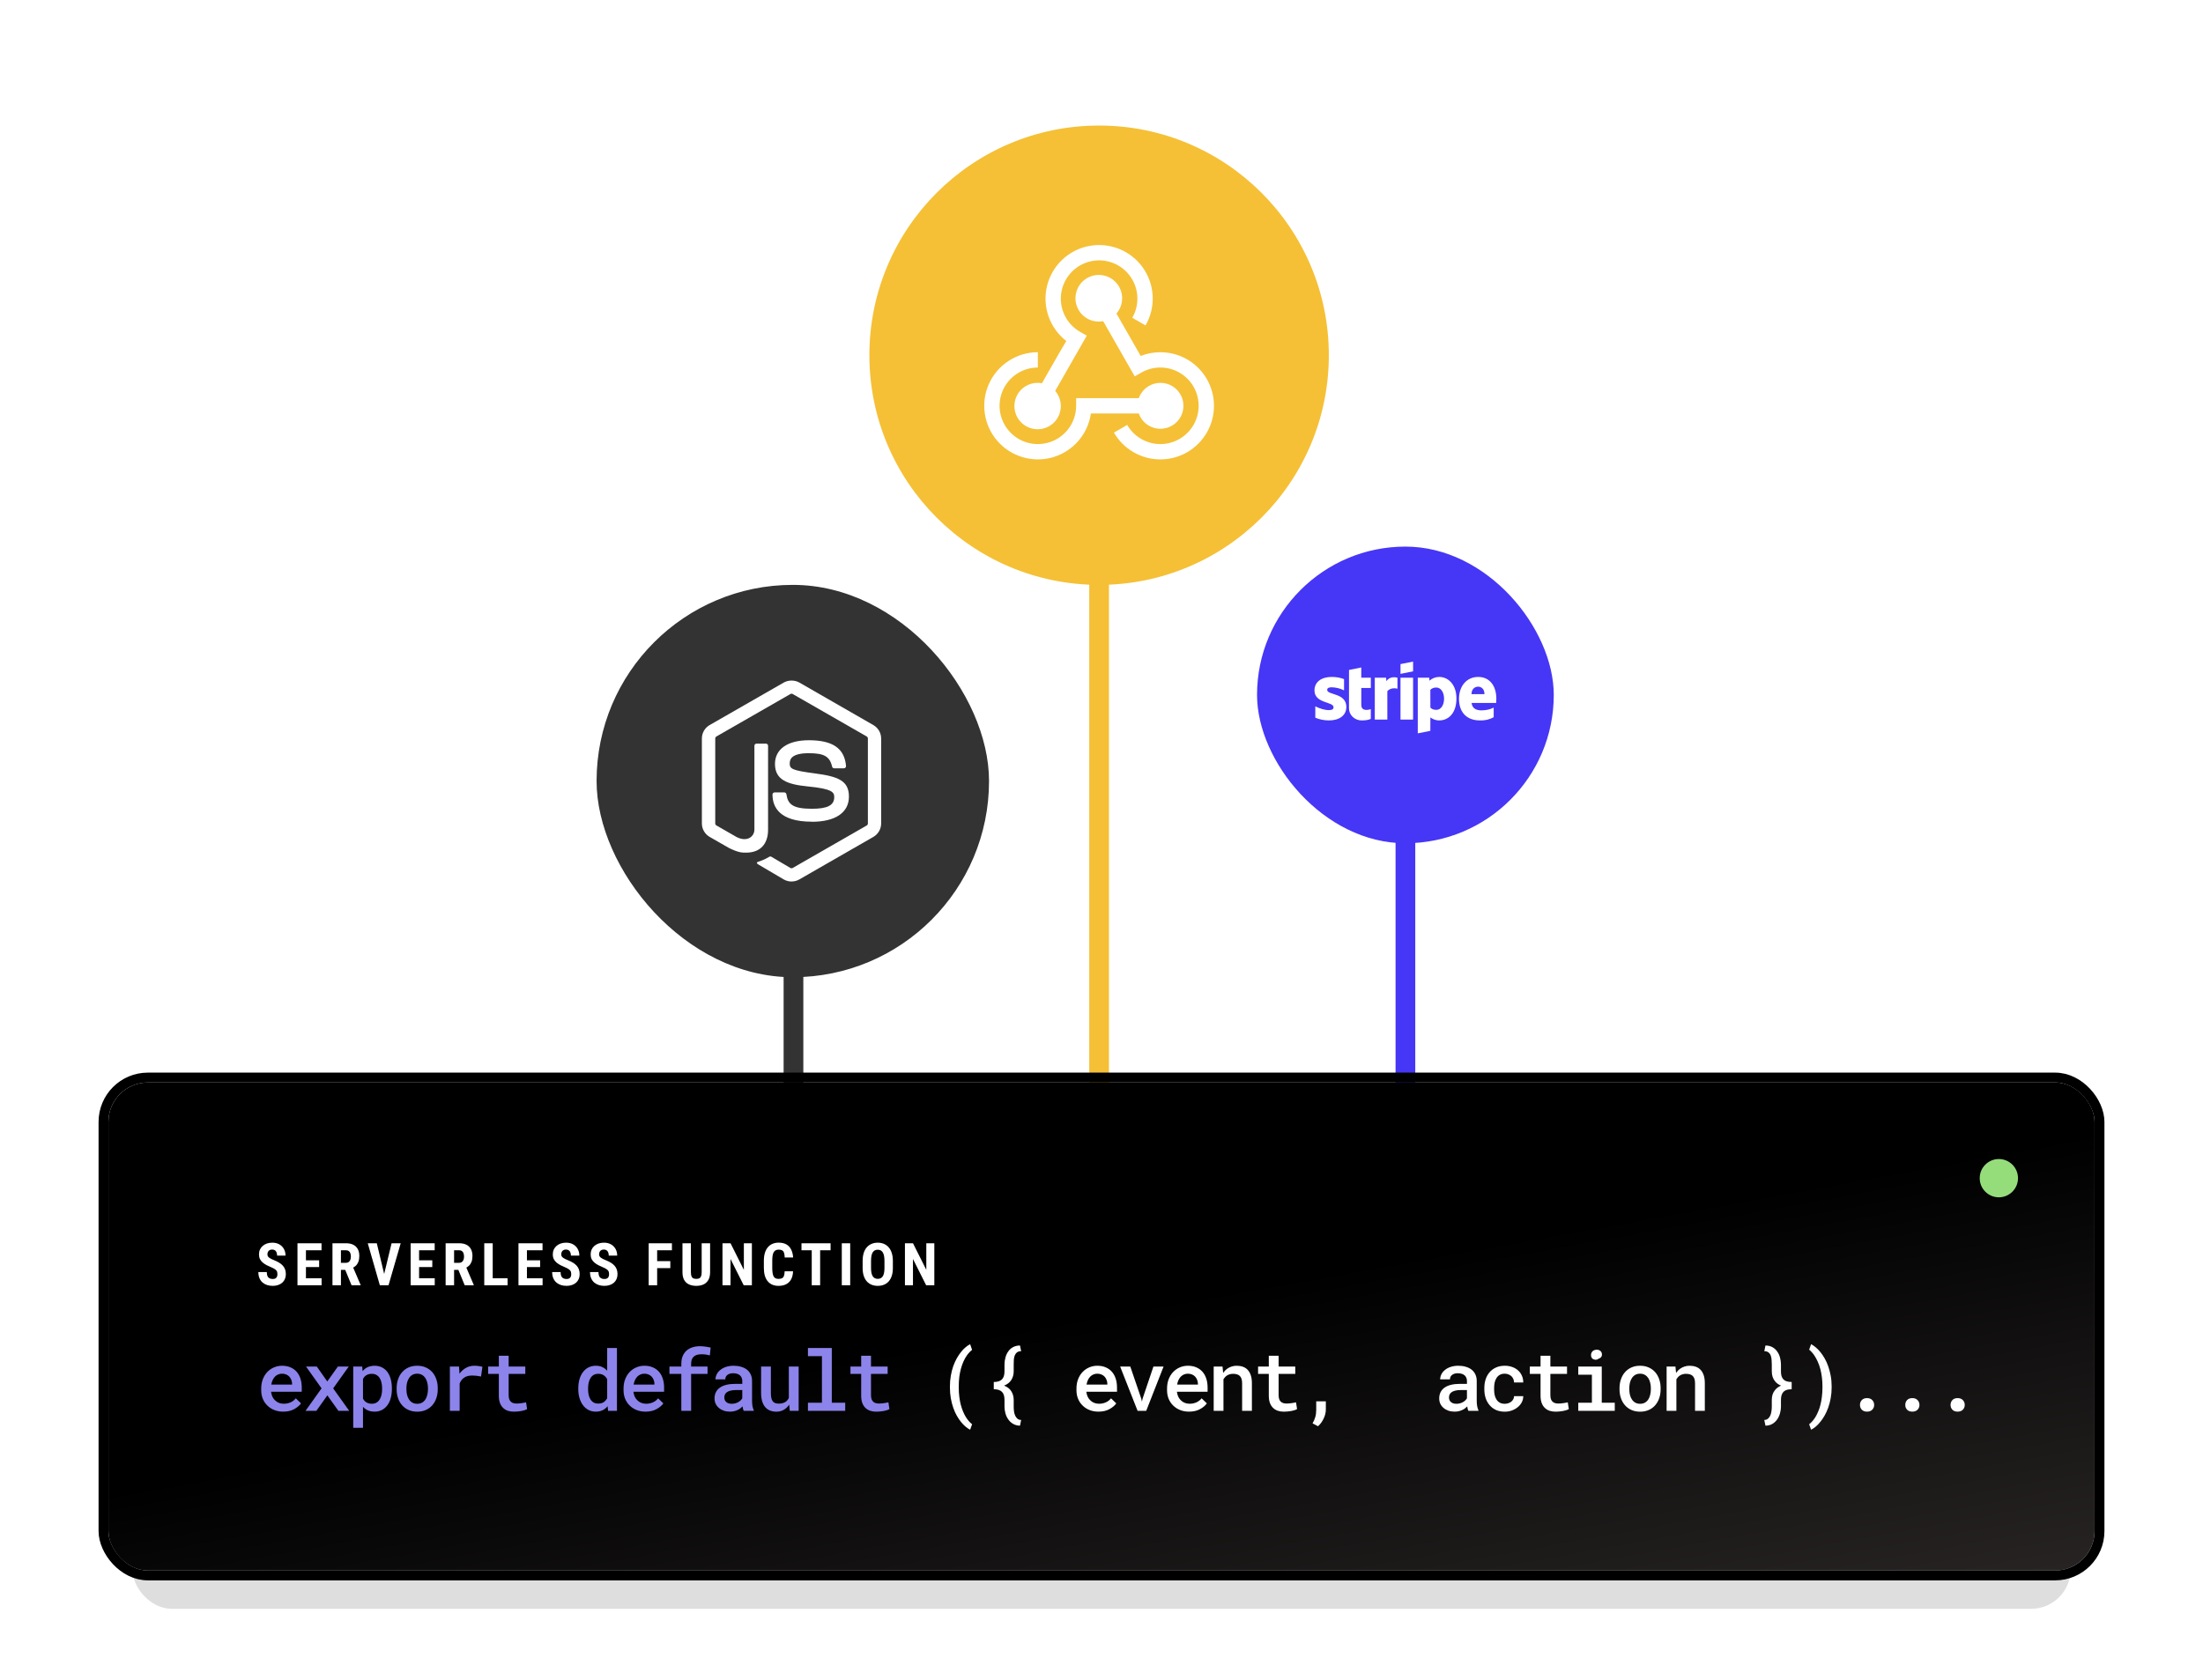 <svg width="447" height="341" viewBox="0 0 447 341" fill="none" xmlns="http://www.w3.org/2000/svg">
  <path d="M223.015 111.908L223.015 283.79" stroke="url(#paint0_linear_179_6851)" stroke-width="4" />
  <line x1="285.164" y1="121.619" x2="285.164" y2="276.993" stroke="#4636F5" stroke-width="4" />
  <g filter="url(#filter0_d_179_6851)">
    <rect x="255.061" y="110.938" width="60.207" height="60.207" rx="30.104" fill="#4636F5" />
  </g>
  <path fill-rule="evenodd" clip-rule="evenodd" d="M303.577 142.673H298.596C298.713 143.809 299.584 144.174 300.573 144.174C301.587 144.174 302.403 143.956 303.077 143.615V145.568C302.222 146.036 301.244 146.261 300.258 146.215C297.78 146.215 296.037 144.744 296.037 141.814C296.037 139.349 297.514 137.39 299.931 137.39C302.354 137.39 303.615 139.32 303.615 141.803C303.615 142.038 303.59 142.544 303.577 142.673ZM299.918 139.367C299.282 139.367 298.577 139.797 298.577 140.885H301.204C301.204 139.797 300.543 139.367 299.918 139.367ZM292.025 146.215C291.135 146.215 290.591 145.862 290.232 145.603L290.22 148.327L287.674 148.839V137.549H289.998L290.047 138.149C290.586 137.663 291.301 137.391 292.044 137.39C293.836 137.39 295.517 138.92 295.517 141.744C295.517 144.821 293.848 146.215 292.025 146.215ZM291.438 139.538C290.851 139.538 290.486 139.738 290.22 140.014L290.232 143.615C290.48 143.873 290.838 144.074 291.438 144.074C292.377 144.074 293.008 143.103 293.008 141.797C293.008 140.532 292.365 139.538 291.438 139.538ZM284.169 137.549H286.722V146.044H284.169V137.549ZM284.169 134.784L286.722 134.272V136.249L284.169 136.767V134.79V134.784ZM281.499 140.285V146.044H278.952V137.549H281.239L281.313 138.267C281.931 137.226 283.211 137.438 283.551 137.549V139.779C283.229 139.679 282.135 139.526 281.499 140.285ZM276.214 143.062C276.214 144.491 277.821 144.05 278.142 143.921V145.897C277.802 146.074 277.19 146.215 276.356 146.215C276.008 146.225 275.662 146.167 275.338 146.045C275.015 145.923 274.721 145.74 274.474 145.507C274.227 145.274 274.032 144.995 273.902 144.688C273.772 144.381 273.709 144.052 273.717 143.721L273.723 135.973L276.208 135.467V137.549H278.148V139.626H276.214V143.068V143.062ZM273.179 143.473C273.179 145.221 271.751 146.215 269.637 146.215C268.688 146.214 267.75 146.028 266.88 145.668V143.356C267.733 143.797 268.796 144.126 269.637 144.126C270.206 144.126 270.583 143.985 270.583 143.538C270.583 142.373 266.713 142.809 266.713 140.126C266.713 138.414 268.123 137.39 270.187 137.39C271.028 137.39 271.868 137.508 272.715 137.832V140.114C271.933 139.722 271.065 139.509 270.181 139.491C269.649 139.491 269.291 139.638 269.291 140.02C269.291 141.108 273.179 140.591 273.179 143.479V143.473Z" fill="white" />
  <g filter="url(#filter1_d_179_6851)">
    <rect x="121.05" y="118.706" width="79.629" height="79.629" rx="39.815" fill="#333333" />
  </g>
  <path d="M160.609 178.913C160.06 178.913 159.515 178.77 159.033 178.494L154.017 175.54C153.268 175.124 153.633 174.976 153.88 174.891C154.879 174.543 155.082 174.465 156.148 173.863C156.26 173.799 156.407 173.821 156.522 173.889L160.376 176.163C160.515 176.238 160.712 176.238 160.841 176.163L175.868 167.537C176.007 167.458 176.098 167.297 176.098 167.132V149.887C176.098 149.714 176.007 149.561 175.865 149.475L160.844 140.856C160.705 140.773 160.521 140.773 160.382 140.856L145.364 149.475C145.219 149.557 145.126 149.718 145.126 149.883V167.129C145.126 167.293 145.216 167.45 145.359 167.529L149.474 169.893C151.708 171.004 153.074 169.695 153.074 168.378V151.357C153.074 151.114 153.266 150.927 153.51 150.927H155.413C155.65 150.927 155.846 151.114 155.846 151.357V168.386C155.846 171.349 154.221 173.051 151.396 173.051C150.527 173.051 149.843 173.051 147.932 172.115L143.99 169.856C143.511 169.578 143.113 169.18 142.837 168.701C142.56 168.223 142.414 167.681 142.414 167.129V149.883C142.414 148.761 143.016 147.713 143.99 147.159L159.032 138.529C159.983 137.994 161.247 137.994 162.191 138.529L177.214 147.163C177.694 147.44 178.091 147.838 178.368 148.316C178.644 148.794 178.79 149.335 178.79 149.887V167.132C178.79 168.251 178.185 169.295 177.214 169.856L162.191 178.486C161.71 178.762 161.164 178.907 160.608 178.905" fill="white" />
  <path d="M164.741 166.77C158.13 166.77 156.744 163.772 156.744 161.257C156.744 161.018 156.939 160.827 157.182 160.827H159.133C159.349 160.827 159.53 160.982 159.564 161.193C159.859 163.158 160.737 164.148 164.734 164.148C167.919 164.148 169.272 163.438 169.272 161.769C169.272 160.809 168.887 160.095 163.94 159.617C159.803 159.213 157.246 158.313 157.246 155.043C157.246 152.032 159.818 150.238 164.125 150.238C168.962 150.238 171.36 151.897 171.663 155.462C171.668 155.522 171.66 155.582 171.64 155.639C171.62 155.696 171.589 155.748 171.548 155.792C171.507 155.837 171.456 155.872 171.401 155.896C171.345 155.92 171.285 155.933 171.224 155.933H169.261C169.057 155.933 168.879 155.791 168.838 155.596C168.365 153.53 167.223 152.869 164.118 152.869C160.642 152.869 160.237 154.064 160.237 154.961C160.237 156.049 160.714 156.366 165.404 156.979C170.048 157.588 172.253 158.447 172.253 161.672C172.253 164.923 169.507 166.788 164.719 166.788L164.741 166.77Z" fill="white" />
  <line x1="161" y1="187" x2="161" y2="277" stroke="#333333" stroke-width="4" />
  <g filter="url(#filter2_d_179_6851)">
    <path d="M269.626 72.094C269.626 97.837 248.758 118.706 223.014 118.706C197.271 118.706 176.402 97.837 176.402 72.094C176.402 46.351 197.271 25.482 223.014 25.482C248.758 25.482 269.626 46.351 269.626 72.094Z" fill="#F5C036" />
  </g>
  <path d="M235.445 87.023C236.3 87.026 237.14 86.794 237.873 86.353C238.605 85.91 239.201 85.275 239.597 84.517C239.992 83.759 240.172 82.906 240.115 82.052C240.058 81.199 239.768 80.377 239.275 79.678C238.783 78.979 238.107 78.428 237.323 78.087C236.538 77.746 235.675 77.627 234.828 77.744C233.981 77.861 233.182 78.208 232.519 78.749C231.856 79.289 231.354 80.001 231.069 80.808H218.353V82.362C218.353 83.898 217.898 85.4 217.044 86.678C216.19 87.956 214.977 88.951 213.557 89.539C212.138 90.127 210.576 90.281 209.069 89.981C207.562 89.682 206.177 88.942 205.091 87.855C204.004 86.769 203.264 85.384 202.965 83.877C202.665 82.37 202.819 80.808 203.407 79.389C203.995 77.969 204.99 76.756 206.268 75.902C207.546 75.048 209.048 74.593 210.584 74.593V71.485C208.5 71.485 206.459 72.085 204.705 73.212C202.951 74.339 201.558 75.946 200.692 77.843C199.826 79.739 199.523 81.844 199.819 83.908C200.115 85.972 200.999 87.906 202.363 89.482C203.728 91.058 205.517 92.209 207.517 92.797C209.518 93.385 211.645 93.385 213.645 92.799C215.646 92.212 217.436 91.063 218.802 89.488C220.168 87.913 221.052 85.979 221.35 83.915H231.069C231.388 84.822 231.979 85.608 232.763 86.165C233.547 86.721 234.484 87.021 235.445 87.023Z" fill="white" />
  <path d="M235.445 71.485C234.078 71.485 232.724 71.742 231.452 72.242L226.533 63.635C227.266 62.789 227.675 61.711 227.688 60.592C227.701 59.473 227.318 58.386 226.605 57.523C225.893 56.66 224.898 56.077 223.797 55.877C222.696 55.678 221.56 55.875 220.59 56.434C219.621 56.993 218.88 57.877 218.501 58.93C218.121 59.982 218.126 61.135 218.516 62.184C218.906 63.233 219.654 64.111 220.629 64.66C221.604 65.21 222.742 65.396 223.841 65.186L230.241 76.387L231.59 75.614C232.924 74.852 234.452 74.503 235.984 74.61C237.516 74.716 238.981 75.274 240.196 76.213C241.411 77.152 242.32 78.43 242.809 79.885C243.298 81.34 243.345 82.908 242.944 84.39C242.543 85.872 241.712 87.202 240.556 88.212C239.4 89.222 237.971 89.867 236.448 90.066C234.926 90.264 233.379 90.007 232.002 89.327C230.626 88.647 229.482 87.574 228.714 86.245L226.024 87.802C226.979 89.455 228.352 90.828 230.006 91.783C231.659 92.737 233.535 93.24 235.444 93.24C237.354 93.24 239.229 92.737 240.883 91.782C242.536 90.828 243.909 89.455 244.864 87.801C245.819 86.148 246.321 84.272 246.322 82.363C246.322 80.454 245.819 78.578 244.864 76.924C243.91 75.271 242.537 73.897 240.883 72.943C239.23 71.988 237.354 71.485 235.445 71.485Z" fill="white" />
  <path d="M211.411 77.784C210.318 77.578 209.188 77.765 208.22 78.312C207.252 78.86 206.509 79.732 206.123 80.775C205.737 81.818 205.732 82.964 206.11 84.01C206.488 85.055 207.224 85.934 208.187 86.489C209.151 87.044 210.28 87.241 211.374 87.043C212.468 86.846 213.458 86.267 214.166 85.41C214.875 84.553 215.257 83.473 215.246 82.361C215.234 81.249 214.83 80.177 214.103 79.335C216.396 75.323 219.69 69.559 219.736 69.478L220.51 68.129L219.161 67.356C217.826 66.593 216.747 65.451 216.062 64.075C215.376 62.698 215.114 61.149 215.309 59.624C215.505 58.098 216.148 56.665 217.159 55.506C218.169 54.347 219.501 53.513 220.986 53.112C222.47 52.71 224.04 52.758 225.498 53.249C226.955 53.74 228.234 54.653 229.172 55.872C230.11 57.09 230.665 58.56 230.767 60.094C230.869 61.629 230.514 63.159 229.746 64.492L232.436 66.048C233.481 64.239 233.983 62.168 233.882 60.081C233.781 57.995 233.081 55.981 231.866 54.282C230.651 52.582 228.972 51.269 227.031 50.498C225.089 49.727 222.966 49.531 220.917 49.935C218.867 50.338 216.977 51.323 215.472 52.772C213.967 54.221 212.911 56.072 212.431 58.106C211.95 60.139 212.065 62.267 212.762 64.236C213.459 66.206 214.708 67.933 216.36 69.211C215.65 70.365 214.648 72.119 213.138 74.763L211.411 77.784Z" fill="white" />
  <rect x="26.855" y="227.468" width="393.289" height="99.051" rx="8" fill="black" fill-opacity="0.13" />
  <g filter="url(#filter3_d_179_6851)">
    <rect x="22" y="219.699" width="403" height="99.051" rx="8" fill="url(#paint1_linear_179_6851)" />
    <rect x="21" y="218.699" width="405" height="101.051" rx="9" stroke="black" stroke-width="2" />
  </g>
  <g filter="url(#filter4_d_179_6851)">
    <path d="M57.467 285.506C58.341 285.506 59.085 285.334 59.7 284.991C60.319 284.648 60.779 284.26 61.078 283.829L60.015 282.8C59.738 283.154 59.387 283.428 58.961 283.621C58.535 283.809 58.075 283.904 57.583 283.904C57.223 283.904 56.891 283.843 56.587 283.721C56.288 283.599 56.028 283.428 55.807 283.206C55.585 282.996 55.411 282.758 55.284 282.492C55.156 282.227 55.062 281.898 55.002 281.505V281.463H61.227V280.608C61.227 279.966 61.141 279.374 60.97 278.832C60.798 278.289 60.544 277.822 60.206 277.429C59.868 277.042 59.451 276.74 58.953 276.524C58.455 276.303 57.882 276.192 57.234 276.192C56.653 276.192 56.105 276.303 55.591 276.524C55.082 276.74 54.633 277.05 54.246 277.454C53.859 277.858 53.554 278.345 53.333 278.915C53.112 279.485 53.001 280.121 53.001 280.824V281.164C53.001 281.779 53.106 282.351 53.316 282.883C53.532 283.408 53.837 283.865 54.23 284.252C54.622 284.645 55.093 284.952 55.641 285.174C56.194 285.395 56.803 285.506 57.467 285.506ZM57.226 277.802C57.558 277.802 57.849 277.861 58.098 277.977C58.352 278.087 58.562 278.237 58.728 278.425C58.9 278.619 59.033 278.846 59.127 279.106C59.221 279.36 59.268 279.618 59.268 279.878V280.01H55.043C55.104 279.667 55.198 279.36 55.325 279.089C55.453 278.818 55.61 278.586 55.798 278.392C55.986 278.204 56.2 278.06 56.438 277.96C56.681 277.855 56.944 277.802 57.226 277.802ZM66.408 279.38L64.283 276.358H62.1L65.246 280.782L61.992 285.34H64.191L66.424 282.202L68.665 285.34H70.857L67.603 280.782L70.757 276.358H68.558L66.408 279.38ZM71.671 288.793H73.655V284.526C73.76 284.642 73.874 284.75 73.996 284.85C74.117 284.949 74.245 285.038 74.377 285.115C74.604 285.243 74.851 285.34 75.116 285.406C75.387 285.472 75.683 285.506 76.004 285.506C76.569 285.506 77.07 285.389 77.507 285.157C77.944 284.925 78.312 284.604 78.611 284.194C78.91 283.79 79.134 283.309 79.283 282.75C79.438 282.191 79.516 281.588 79.516 280.94V280.766C79.516 280.091 79.438 279.474 79.283 278.915C79.128 278.35 78.904 277.866 78.611 277.462C78.312 277.058 77.941 276.746 77.499 276.524C77.061 276.303 76.555 276.192 75.98 276.192C75.686 276.192 75.409 276.225 75.15 276.292C74.889 276.353 74.651 276.441 74.436 276.557C74.27 276.646 74.115 276.751 73.971 276.873C73.827 276.995 73.694 277.13 73.572 277.28L73.498 276.358H71.671V288.793ZM77.532 280.766V280.94C77.532 281.339 77.493 281.718 77.416 282.077C77.338 282.432 77.214 282.747 77.042 283.024C76.876 283.295 76.66 283.511 76.395 283.671C76.135 283.826 75.819 283.904 75.448 283.904C75.221 283.904 75.014 283.879 74.826 283.829C74.638 283.774 74.469 283.702 74.319 283.613C74.175 283.519 74.048 283.408 73.938 283.281C73.827 283.154 73.733 283.013 73.655 282.858V278.865C73.744 278.699 73.846 278.55 73.962 278.417C74.084 278.284 74.225 278.173 74.386 278.085C74.524 278.002 74.682 277.938 74.859 277.894C75.036 277.85 75.227 277.827 75.432 277.827C75.802 277.827 76.121 277.905 76.386 278.06C76.652 278.215 76.871 278.425 77.042 278.691C77.208 278.956 77.33 279.269 77.407 279.629C77.49 279.983 77.532 280.362 77.532 280.766ZM80.48 280.766V280.94C80.48 281.599 80.574 282.205 80.762 282.758C80.95 283.311 81.224 283.793 81.584 284.202C81.938 284.612 82.375 284.933 82.895 285.165C83.415 285.398 84.005 285.514 84.663 285.514C85.316 285.514 85.9 285.398 86.415 285.165C86.935 284.933 87.372 284.612 87.726 284.202C88.08 283.793 88.352 283.311 88.54 282.758C88.728 282.205 88.822 281.599 88.822 280.94V280.766C88.822 280.113 88.728 279.51 88.54 278.956C88.352 278.397 88.08 277.913 87.726 277.504C87.366 277.094 86.927 276.773 86.406 276.541C85.892 276.308 85.305 276.192 84.647 276.192C83.988 276.192 83.401 276.308 82.887 276.541C82.372 276.773 81.938 277.094 81.584 277.504C81.224 277.913 80.95 278.397 80.762 278.956C80.574 279.51 80.48 280.113 80.48 280.766ZM82.463 280.94V280.766C82.463 280.373 82.505 279.997 82.588 279.637C82.677 279.277 82.812 278.962 82.995 278.691C83.172 278.42 83.396 278.204 83.667 278.043C83.944 277.883 84.27 277.802 84.647 277.802C85.028 277.802 85.355 277.883 85.626 278.043C85.903 278.204 86.132 278.42 86.315 278.691C86.487 278.962 86.617 279.277 86.705 279.637C86.794 279.997 86.838 280.373 86.838 280.766V280.94C86.838 281.344 86.794 281.726 86.705 282.086C86.622 282.445 86.492 282.761 86.315 283.032C86.138 283.303 85.911 283.519 85.634 283.679C85.358 283.834 85.034 283.912 84.663 283.912C84.281 283.912 83.952 283.834 83.675 283.679C83.399 283.519 83.172 283.303 82.995 283.032C82.812 282.761 82.677 282.445 82.588 282.086C82.505 281.726 82.463 281.344 82.463 280.94ZM96.244 276.192C95.624 276.192 95.057 276.336 94.542 276.624C94.033 276.912 93.596 277.307 93.231 277.811L93.222 277.603L93.139 276.358H91.28V285.34H93.264V279.795C93.369 279.529 93.499 279.294 93.654 279.089C93.809 278.884 93.997 278.716 94.218 278.583C94.423 278.444 94.658 278.342 94.924 278.276C95.189 278.209 95.488 278.176 95.82 278.176C96.114 278.176 96.407 278.193 96.7 278.226C96.999 278.259 97.301 278.309 97.605 278.375L97.887 276.416C97.716 276.355 97.478 276.303 97.173 276.259C96.875 276.214 96.565 276.192 96.244 276.192ZM103.209 274.167H101.217V276.358H99.042V277.844H101.217V282.26C101.217 282.836 101.292 283.328 101.441 283.738C101.596 284.147 101.809 284.482 102.08 284.742C102.351 285.008 102.675 285.204 103.051 285.331C103.433 285.453 103.851 285.514 104.305 285.514C104.554 285.514 104.803 285.5 105.052 285.472C105.306 285.45 105.55 285.417 105.782 285.373C106.015 285.329 106.231 285.276 106.43 285.215C106.635 285.149 106.809 285.071 106.953 284.983L106.737 283.613C106.637 283.635 106.513 283.663 106.363 283.696C106.22 283.724 106.065 283.749 105.899 283.771C105.727 283.798 105.55 283.821 105.367 283.837C105.185 283.854 105.008 283.862 104.836 283.862C104.598 283.862 104.379 283.834 104.18 283.779C103.981 283.724 103.81 283.63 103.666 283.497C103.522 283.37 103.408 283.195 103.325 282.974C103.248 282.747 103.209 282.468 103.209 282.135V277.844H106.588V276.358H103.209V274.167ZM117.339 280.782V280.957C117.339 281.604 117.422 282.207 117.588 282.766C117.754 283.32 117.989 283.798 118.294 284.202C118.598 284.612 118.969 284.933 119.406 285.165C119.843 285.392 120.336 285.506 120.883 285.506C121.404 285.506 121.863 285.412 122.261 285.223C122.66 285.03 123.003 284.756 123.291 284.402L123.382 285.34H125.183V272.59H123.199V277.197C122.912 276.876 122.58 276.629 122.203 276.458C121.832 276.281 121.398 276.192 120.9 276.192C120.347 276.192 119.849 276.306 119.406 276.532C118.969 276.754 118.598 277.066 118.294 277.47C117.984 277.874 117.746 278.359 117.58 278.923C117.419 279.482 117.339 280.102 117.339 280.782ZM119.323 280.957V280.782C119.323 280.378 119.362 279.999 119.439 279.645C119.517 279.286 119.641 278.97 119.813 278.699C119.973 278.428 120.183 278.215 120.443 278.06C120.709 277.905 121.027 277.827 121.398 277.827C121.841 277.827 122.206 277.927 122.494 278.126C122.787 278.32 123.022 278.583 123.199 278.915V282.775C123.022 283.112 122.787 283.381 122.494 283.58C122.2 283.774 121.83 283.87 121.381 283.87C121.016 283.87 120.704 283.796 120.443 283.646C120.183 283.491 119.97 283.278 119.804 283.007C119.638 282.747 119.517 282.44 119.439 282.086C119.362 281.732 119.323 281.355 119.323 280.957ZM130.986 285.506C131.861 285.506 132.605 285.334 133.219 284.991C133.839 284.648 134.298 284.26 134.597 283.829L133.535 282.8C133.258 283.154 132.907 283.428 132.481 283.621C132.055 283.809 131.595 283.904 131.103 283.904C130.743 283.904 130.411 283.843 130.107 283.721C129.808 283.599 129.548 283.428 129.326 283.206C129.105 282.996 128.931 282.758 128.803 282.492C128.676 282.227 128.582 281.898 128.521 281.505V281.463H134.747V280.608C134.747 279.966 134.661 279.374 134.489 278.832C134.318 278.289 134.063 277.822 133.726 277.429C133.388 277.042 132.97 276.74 132.472 276.524C131.974 276.303 131.402 276.192 130.754 276.192C130.173 276.192 129.625 276.303 129.111 276.524C128.601 276.74 128.153 277.05 127.766 277.454C127.378 277.858 127.074 278.345 126.853 278.915C126.631 279.485 126.521 280.121 126.521 280.824V281.164C126.521 281.779 126.626 282.351 126.836 282.883C127.052 283.408 127.356 283.865 127.749 284.252C128.142 284.645 128.612 284.952 129.16 285.174C129.714 285.395 130.322 285.506 130.986 285.506ZM130.746 277.802C131.078 277.802 131.368 277.861 131.617 277.977C131.872 278.087 132.082 278.237 132.248 278.425C132.42 278.619 132.553 278.846 132.647 279.106C132.741 279.36 132.788 279.618 132.788 279.878V280.01H128.563C128.624 279.667 128.718 279.36 128.845 279.089C128.972 278.818 129.13 278.586 129.318 278.392C129.506 278.204 129.719 278.06 129.957 277.96C130.201 277.855 130.464 277.802 130.746 277.802ZM138.242 285.34H140.235V277.844H143.563V276.358H140.235V275.81C140.235 275.495 140.273 275.218 140.351 274.98C140.434 274.742 140.556 274.543 140.716 274.383C140.888 274.211 141.106 274.081 141.372 273.992C141.643 273.904 141.964 273.86 142.335 273.86C142.689 273.86 143.004 273.882 143.281 273.926C143.563 273.97 143.815 274.023 144.036 274.084L144.194 272.498C144.028 272.465 143.865 272.435 143.704 272.407C143.544 272.374 143.386 272.346 143.231 272.324C143.043 272.296 142.849 272.274 142.65 272.258C142.456 272.235 142.257 272.224 142.052 272.224C141.471 272.224 140.946 272.302 140.475 272.457C140.01 272.612 139.612 272.839 139.28 273.137C138.948 273.442 138.691 273.818 138.508 274.266C138.331 274.709 138.242 275.224 138.242 275.81V276.358H135.835V277.844H138.242V285.34ZM150.91 285.34H152.936V285.198C152.825 284.966 152.739 284.689 152.678 284.368C152.623 284.042 152.595 283.677 152.595 283.273V279.28C152.595 278.771 152.501 278.323 152.313 277.935C152.125 277.542 151.865 277.219 151.533 276.964C151.201 276.71 150.805 276.519 150.346 276.391C149.892 276.259 149.402 276.192 148.877 276.192C148.29 276.192 147.767 276.27 147.308 276.425C146.854 276.574 146.472 276.779 146.162 277.039C145.841 277.293 145.598 277.587 145.432 277.919C145.266 278.251 145.18 278.597 145.175 278.956H147.167C147.167 278.785 147.197 278.624 147.258 278.475C147.324 278.32 147.424 278.19 147.557 278.085C147.69 277.969 147.856 277.877 148.055 277.811C148.26 277.744 148.498 277.711 148.769 277.711C149.068 277.711 149.33 277.75 149.557 277.827C149.79 277.899 149.986 278.004 150.147 278.143C150.296 278.281 150.41 278.444 150.487 278.633C150.57 278.821 150.612 279.031 150.612 279.263V279.869H149.167C148.52 279.869 147.939 279.93 147.424 280.052C146.915 280.174 146.486 280.351 146.137 280.583C145.761 280.832 145.473 281.148 145.274 281.53C145.08 281.906 144.984 282.34 144.984 282.833C144.984 283.215 145.058 283.572 145.208 283.904C145.363 284.23 145.578 284.51 145.855 284.742C146.126 284.98 146.453 285.168 146.835 285.306C147.222 285.439 147.648 285.506 148.113 285.506C148.401 285.506 148.669 285.478 148.918 285.423C149.167 285.367 149.4 285.29 149.615 285.19C149.831 285.096 150.025 284.985 150.196 284.858C150.374 284.725 150.531 284.587 150.67 284.443C150.697 284.615 150.728 284.781 150.761 284.941C150.8 285.096 150.849 285.229 150.91 285.34ZM148.495 283.912C148.24 283.912 148.019 283.881 147.831 283.821C147.643 283.754 147.485 283.666 147.358 283.555C147.23 283.444 147.133 283.311 147.067 283.156C147.001 282.996 146.967 282.824 146.967 282.642C146.967 282.42 147.006 282.221 147.084 282.044C147.167 281.867 147.291 281.715 147.457 281.588C147.645 281.438 147.897 281.325 148.213 281.247C148.528 281.164 148.902 281.123 149.333 281.123H150.612V282.783C150.54 282.927 150.437 283.065 150.304 283.198C150.172 283.331 150.014 283.45 149.831 283.555C149.649 283.66 149.444 283.746 149.217 283.812C148.996 283.879 148.755 283.912 148.495 283.912ZM160.25 285.34H162.051V276.358H160.059V282.717C159.981 282.883 159.887 283.035 159.777 283.173C159.666 283.306 159.539 283.422 159.395 283.522C159.223 283.632 159.024 283.721 158.797 283.787C158.57 283.848 158.313 283.879 158.025 283.879C157.748 283.879 157.508 283.843 157.303 283.771C157.098 283.699 156.929 283.577 156.797 283.406C156.664 283.24 156.567 283.018 156.506 282.741C156.445 282.459 156.415 282.111 156.415 281.696V276.358H154.431V281.679C154.431 282.354 154.506 282.935 154.655 283.422C154.804 283.904 155.015 284.299 155.286 284.609C155.563 284.919 155.892 285.149 156.274 285.298C156.661 285.442 157.087 285.514 157.552 285.514C158.094 285.514 158.584 285.389 159.021 285.14C159.458 284.886 159.829 284.534 160.134 284.086L160.25 285.34ZM163.936 272.59V274.241H166.775V283.696H163.936V285.34H171.498V283.696H168.776V272.59H163.936ZM176.729 274.167H174.737V276.358H172.562V277.844H174.737V282.26C174.737 282.836 174.811 283.328 174.961 283.738C175.116 284.147 175.329 284.482 175.6 284.742C175.871 285.008 176.195 285.204 176.571 285.331C176.953 285.453 177.371 285.514 177.824 285.514C178.073 285.514 178.323 285.5 178.572 285.472C178.826 285.45 179.07 285.417 179.302 285.373C179.534 285.329 179.75 285.276 179.949 285.215C180.154 285.149 180.329 285.071 180.472 284.983L180.257 283.613C180.157 283.635 180.032 283.663 179.883 283.696C179.739 283.724 179.584 283.749 179.418 283.771C179.247 283.798 179.07 283.821 178.887 283.837C178.704 283.854 178.527 283.862 178.356 283.862C178.118 283.862 177.899 283.834 177.7 283.779C177.501 283.724 177.329 283.63 177.185 283.497C177.041 283.37 176.928 283.195 176.845 282.974C176.768 282.747 176.729 282.468 176.729 282.135V277.844H180.107V276.358H176.729V274.167Z" fill="#8C84EA" />
    <path d="M192.743 280.426V280.567C192.743 281.358 192.804 282.1 192.926 282.791C193.047 283.477 193.211 284.114 193.415 284.7C193.62 285.293 193.858 285.829 194.129 286.311C194.406 286.798 194.696 287.229 195.001 287.606C195.305 287.982 195.615 288.3 195.93 288.56C196.246 288.826 196.55 289.031 196.844 289.175L197.242 288.062C197.021 287.891 196.799 287.678 196.578 287.423C196.357 287.169 196.144 286.875 195.939 286.543C195.745 286.217 195.56 285.84 195.383 285.414C195.211 284.988 195.059 284.526 194.926 284.028C194.821 283.613 194.73 283.109 194.652 282.517C194.575 281.92 194.536 281.275 194.536 280.583V280.409C194.536 279.701 194.575 279.042 194.652 278.433C194.735 277.825 194.846 277.268 194.984 276.765C195.134 276.228 195.311 275.733 195.515 275.279C195.726 274.825 195.95 274.43 196.188 274.092C196.359 273.854 196.534 273.641 196.711 273.453C196.888 273.265 197.065 273.104 197.242 272.971L196.844 271.818C196.55 271.962 196.246 272.166 195.93 272.432C195.615 272.692 195.308 273.01 195.009 273.386C194.705 273.763 194.414 274.194 194.137 274.681C193.866 275.168 193.626 275.702 193.415 276.283C193.211 276.876 193.047 277.52 192.926 278.218C192.804 278.909 192.743 279.645 192.743 280.426ZM206.963 288.353L207.196 287.191C206.891 287.191 206.642 287.108 206.449 286.942C206.255 286.781 206.1 286.571 205.984 286.311C205.867 286.051 205.787 285.76 205.743 285.439C205.704 285.118 205.685 284.8 205.685 284.485V283.107C205.679 282.448 205.519 281.87 205.203 281.372C204.894 280.868 204.404 280.486 203.734 280.226C204.398 279.961 204.888 279.576 205.203 279.073C205.524 278.563 205.685 277.98 205.685 277.321V275.943C205.685 275.628 205.693 275.309 205.71 274.989C205.732 274.668 205.793 274.377 205.892 274.117C205.992 273.857 206.144 273.647 206.349 273.486C206.554 273.32 206.836 273.237 207.196 273.237L206.963 272.083C206.415 272.089 205.945 272.199 205.552 272.415C205.165 272.626 204.852 272.899 204.614 273.237C204.337 273.608 204.135 274.037 204.008 274.524C203.881 275.011 203.817 275.484 203.817 275.943V277.321C203.817 278.09 203.637 278.644 203.278 278.981C202.923 279.319 202.378 279.488 201.642 279.488V280.957C202.378 280.957 202.923 281.126 203.278 281.463C203.637 281.801 203.817 282.349 203.817 283.107V284.485C203.817 284.922 203.878 285.367 204 285.821C204.122 286.28 204.312 286.695 204.573 287.066C204.827 287.442 205.154 287.747 205.552 287.979C205.951 288.217 206.421 288.342 206.963 288.353ZM222.886 285.506C223.76 285.506 224.505 285.334 225.119 284.991C225.739 284.648 226.198 284.26 226.497 283.829L225.434 282.8C225.158 283.154 224.806 283.428 224.38 283.621C223.954 283.809 223.495 283.904 223.002 283.904C222.643 283.904 222.311 283.843 222.006 283.721C221.707 283.599 221.447 283.428 221.226 283.206C221.005 282.996 220.83 282.758 220.703 282.492C220.576 282.227 220.482 281.898 220.421 281.505V281.463H226.646V280.608C226.646 279.966 226.561 279.374 226.389 278.832C226.217 278.289 225.963 277.822 225.625 277.429C225.288 277.042 224.87 276.74 224.372 276.524C223.874 276.303 223.301 276.192 222.654 276.192C222.073 276.192 221.525 276.303 221.01 276.524C220.501 276.74 220.053 277.05 219.665 277.454C219.278 277.858 218.974 278.345 218.752 278.915C218.531 279.485 218.42 280.121 218.42 280.824V281.164C218.42 281.779 218.525 282.351 218.736 282.883C218.952 283.408 219.256 283.865 219.649 284.252C220.042 284.645 220.512 284.952 221.06 285.174C221.613 285.395 222.222 285.506 222.886 285.506ZM222.645 277.802C222.977 277.802 223.268 277.861 223.517 277.977C223.772 278.087 223.982 278.237 224.148 278.425C224.319 278.619 224.452 278.846 224.546 279.106C224.64 279.36 224.687 279.618 224.687 279.878V280.01H220.462C220.523 279.667 220.617 279.36 220.744 279.089C220.872 278.818 221.029 278.586 221.218 278.392C221.406 278.204 221.619 278.06 221.857 277.96C222.1 277.855 222.363 277.802 222.645 277.802ZM230.823 285.34H232.574L236.094 276.358H234.035L231.835 282.874L231.703 283.472L231.57 282.874L229.345 276.358H227.286L230.823 285.34ZM241.266 285.506C242.14 285.506 242.885 285.334 243.499 284.991C244.119 284.648 244.578 284.26 244.877 283.829L243.814 282.8C243.538 283.154 243.186 283.428 242.76 283.621C242.334 283.809 241.875 283.904 241.382 283.904C241.023 283.904 240.691 283.843 240.386 283.721C240.087 283.599 239.827 283.428 239.606 283.206C239.385 282.996 239.21 282.758 239.083 282.492C238.956 282.227 238.862 281.898 238.801 281.505V281.463H245.026V280.608C245.026 279.966 244.941 279.374 244.769 278.832C244.597 278.289 244.343 277.822 244.005 277.429C243.668 277.042 243.25 276.74 242.752 276.524C242.254 276.303 241.681 276.192 241.034 276.192C240.453 276.192 239.905 276.303 239.39 276.524C238.881 276.74 238.433 277.05 238.045 277.454C237.658 277.858 237.354 278.345 237.132 278.915C236.911 279.485 236.8 280.121 236.8 280.824V281.164C236.8 281.779 236.905 282.351 237.116 282.883C237.331 283.408 237.636 283.865 238.029 284.252C238.422 284.645 238.892 284.952 239.44 285.174C239.993 285.395 240.602 285.506 241.266 285.506ZM241.025 277.802C241.357 277.802 241.648 277.861 241.897 277.977C242.151 278.087 242.362 278.237 242.528 278.425C242.699 278.619 242.832 278.846 242.926 279.106C243.02 279.36 243.067 279.618 243.067 279.878V280.01H238.842C238.903 279.667 238.997 279.36 239.124 279.089C239.252 278.818 239.409 278.586 239.598 278.392C239.786 278.204 239.999 278.06 240.237 277.96C240.48 277.855 240.743 277.802 241.025 277.802ZM246.264 285.34H248.248V278.931C248.337 278.782 248.439 278.644 248.555 278.516C248.671 278.389 248.796 278.281 248.929 278.193C249.1 278.076 249.291 277.988 249.501 277.927C249.712 277.861 249.939 277.827 250.182 277.827C250.475 277.827 250.735 277.861 250.962 277.927C251.189 277.988 251.383 278.093 251.543 278.242C251.704 278.392 251.826 278.591 251.909 278.84C251.992 279.089 252.033 279.399 252.033 279.77V285.34H254.017V279.737C254.017 279.106 253.942 278.569 253.793 278.126C253.643 277.678 253.433 277.31 253.162 277.022C252.891 276.734 252.564 276.524 252.183 276.391C251.801 276.259 251.38 276.192 250.921 276.192C250.572 276.192 250.24 276.242 249.925 276.342C249.609 276.441 249.319 276.582 249.053 276.765C248.887 276.881 248.729 277.014 248.58 277.163C248.436 277.307 248.303 277.465 248.182 277.636L248.057 276.358H246.264V285.34ZM259.438 274.167H257.446V276.358H255.271V277.844H257.446V282.26C257.446 282.836 257.521 283.328 257.67 283.738C257.825 284.147 258.038 284.482 258.31 284.742C258.581 285.008 258.904 285.204 259.281 285.331C259.663 285.453 260.08 285.514 260.534 285.514C260.783 285.514 261.032 285.5 261.281 285.472C261.536 285.45 261.779 285.417 262.012 285.373C262.244 285.329 262.46 285.276 262.659 285.215C262.864 285.149 263.038 285.071 263.182 284.983L262.966 283.613C262.867 283.635 262.742 283.663 262.593 283.696C262.449 283.724 262.294 283.749 262.128 283.771C261.956 283.798 261.779 283.821 261.597 283.837C261.414 283.854 261.237 283.862 261.065 283.862C260.827 283.862 260.609 283.834 260.41 283.779C260.21 283.724 260.039 283.63 259.895 283.497C259.751 283.37 259.638 283.195 259.555 282.974C259.477 282.747 259.438 282.468 259.438 282.135V277.844H262.817V276.358H259.438V274.167ZM269.019 285.082V283.406H267.068V285.157C267.068 285.705 267.001 286.197 266.869 286.635C266.741 287.072 266.559 287.487 266.321 287.88L267.433 288.469C267.909 288.043 268.291 287.52 268.579 286.9C268.872 286.286 269.019 285.68 269.019 285.082ZM297.95 285.34H299.975V285.198C299.864 284.966 299.779 284.689 299.718 284.368C299.662 284.042 299.635 283.677 299.635 283.273V279.28C299.635 278.771 299.541 278.323 299.353 277.935C299.164 277.542 298.904 277.219 298.572 276.964C298.24 276.71 297.845 276.519 297.385 276.391C296.931 276.259 296.442 276.192 295.916 276.192C295.329 276.192 294.806 276.27 294.347 276.425C293.893 276.574 293.512 276.779 293.202 277.039C292.881 277.293 292.637 277.587 292.471 277.919C292.305 278.251 292.219 278.597 292.214 278.956H294.206C294.206 278.785 294.237 278.624 294.297 278.475C294.364 278.32 294.463 278.19 294.596 278.085C294.729 277.969 294.895 277.877 295.094 277.811C295.299 277.744 295.537 277.711 295.808 277.711C296.107 277.711 296.37 277.75 296.597 277.827C296.829 277.899 297.026 278.004 297.186 278.143C297.335 278.281 297.449 278.444 297.526 278.633C297.609 278.821 297.651 279.031 297.651 279.263V279.869H296.207C295.559 279.869 294.978 279.93 294.463 280.052C293.954 280.174 293.525 280.351 293.177 280.583C292.8 280.832 292.513 281.148 292.313 281.53C292.12 281.906 292.023 282.34 292.023 282.833C292.023 283.215 292.098 283.572 292.247 283.904C292.402 284.23 292.618 284.51 292.895 284.742C293.166 284.98 293.492 285.168 293.874 285.306C294.261 285.439 294.688 285.506 295.152 285.506C295.44 285.506 295.709 285.478 295.958 285.423C296.207 285.367 296.439 285.29 296.655 285.19C296.871 285.096 297.064 284.985 297.236 284.858C297.413 284.725 297.571 284.587 297.709 284.443C297.737 284.615 297.767 284.781 297.8 284.941C297.839 285.096 297.889 285.229 297.95 285.34ZM295.534 283.912C295.28 283.912 295.058 283.881 294.87 283.821C294.682 283.754 294.524 283.666 294.397 283.555C294.27 283.444 294.173 283.311 294.106 283.156C294.04 282.996 294.007 282.824 294.007 282.642C294.007 282.42 294.046 282.221 294.123 282.044C294.206 281.867 294.331 281.715 294.497 281.588C294.685 281.438 294.937 281.325 295.252 281.247C295.567 281.164 295.941 281.123 296.373 281.123H297.651V282.783C297.579 282.927 297.477 283.065 297.344 283.198C297.211 283.331 297.053 283.45 296.871 283.555C296.688 283.66 296.483 283.746 296.256 283.812C296.035 283.879 295.794 283.912 295.534 283.912ZM305.314 283.912C304.898 283.912 304.553 283.829 304.276 283.663C303.999 283.497 303.781 283.275 303.62 282.999C303.454 282.733 303.335 282.426 303.263 282.077C303.197 281.723 303.164 281.364 303.164 280.998V280.708C303.164 280.348 303.197 279.994 303.263 279.645C303.335 279.297 303.457 278.987 303.628 278.716C303.789 278.444 304.005 278.226 304.276 278.06C304.553 277.888 304.898 277.802 305.314 277.802C305.585 277.802 305.836 277.85 306.069 277.944C306.307 278.038 306.512 278.165 306.683 278.325C306.849 278.486 306.976 278.674 307.065 278.89C307.159 279.106 307.206 279.335 307.206 279.579H309.074C309.079 279.081 308.988 278.624 308.8 278.209C308.617 277.794 308.36 277.437 308.028 277.138C307.696 276.84 307.297 276.607 306.833 276.441C306.373 276.275 305.872 276.192 305.33 276.192C304.644 276.192 304.041 276.314 303.521 276.557C303.006 276.795 302.574 277.119 302.226 277.529C301.877 277.938 301.614 278.417 301.437 278.965C301.266 279.512 301.18 280.094 301.18 280.708V280.998C301.18 281.618 301.268 282.202 301.445 282.75C301.622 283.292 301.885 283.768 302.234 284.177C302.577 284.587 303.006 284.913 303.521 285.157C304.041 285.395 304.647 285.514 305.338 285.514C305.836 285.514 306.31 285.434 306.758 285.273C307.212 285.107 307.613 284.88 307.961 284.593C308.305 284.316 308.576 283.987 308.775 283.605C308.98 283.217 309.079 282.805 309.074 282.368H307.206C307.206 282.595 307.154 282.802 307.048 282.99C306.949 283.179 306.813 283.342 306.642 283.48C306.465 283.619 306.26 283.726 306.027 283.804C305.801 283.876 305.563 283.912 305.314 283.912ZM314.578 274.167H312.586V276.358H310.411V277.844H312.586V282.26C312.586 282.836 312.661 283.328 312.81 283.738C312.965 284.147 313.178 284.482 313.449 284.742C313.72 285.008 314.044 285.204 314.42 285.331C314.802 285.453 315.22 285.514 315.674 285.514C315.923 285.514 316.172 285.5 316.421 285.472C316.676 285.45 316.919 285.417 317.151 285.373C317.384 285.329 317.6 285.276 317.799 285.215C318.004 285.149 318.178 285.071 318.322 284.983L318.106 283.613C318.006 283.635 317.882 283.663 317.732 283.696C317.589 283.724 317.434 283.749 317.268 283.771C317.096 283.798 316.919 283.821 316.736 283.837C316.554 283.854 316.377 283.862 316.205 283.862C315.967 283.862 315.749 283.834 315.549 283.779C315.35 283.724 315.179 283.63 315.035 283.497C314.891 283.37 314.777 283.195 314.694 282.974C314.617 282.747 314.578 282.468 314.578 282.135V277.844H317.957V276.358H314.578V274.167ZM320.24 276.358V278.01H323.004V283.696H320.24V285.34H327.645V283.696H325.005V276.358H320.24ZM322.822 274.034C322.822 274.244 322.872 274.43 322.971 274.59C323.076 274.745 323.229 274.853 323.428 274.914C323.622 274.975 323.799 274.989 323.959 274.955C324.12 274.922 324.258 274.853 324.374 274.748C324.607 274.687 324.784 274.568 324.905 274.391C325.027 274.208 325.069 273.995 325.03 273.752C325.002 273.514 324.894 273.32 324.706 273.171C324.524 273.016 324.283 272.938 323.984 272.938C323.807 272.938 323.646 272.966 323.503 273.021C323.364 273.071 323.245 273.143 323.146 273.237C323.04 273.337 322.96 273.456 322.905 273.594C322.85 273.727 322.822 273.873 322.822 274.034ZM328.608 280.766V280.94C328.608 281.599 328.703 282.205 328.891 282.758C329.079 283.311 329.353 283.793 329.712 284.202C330.067 284.612 330.504 284.933 331.024 285.165C331.544 285.398 332.134 285.514 332.792 285.514C333.445 285.514 334.029 285.398 334.544 285.165C335.064 284.933 335.501 284.612 335.855 284.202C336.209 283.793 336.48 283.311 336.669 282.758C336.857 282.205 336.951 281.599 336.951 280.94V280.766C336.951 280.113 336.857 279.51 336.669 278.956C336.48 278.397 336.209 277.913 335.855 277.504C335.495 277.094 335.055 276.773 334.535 276.541C334.021 276.308 333.434 276.192 332.775 276.192C332.117 276.192 331.53 276.308 331.016 276.541C330.501 276.773 330.067 277.094 329.712 277.504C329.353 277.913 329.079 278.397 328.891 278.956C328.703 279.51 328.608 280.113 328.608 280.766ZM330.592 280.94V280.766C330.592 280.373 330.634 279.997 330.717 279.637C330.805 279.277 330.941 278.962 331.124 278.691C331.301 278.42 331.525 278.204 331.796 278.043C332.073 277.883 332.399 277.802 332.775 277.802C333.157 277.802 333.484 277.883 333.755 278.043C334.032 278.204 334.261 278.42 334.444 278.691C334.615 278.962 334.746 279.277 334.834 279.637C334.923 279.997 334.967 280.373 334.967 280.766V280.94C334.967 281.344 334.923 281.726 334.834 282.086C334.751 282.445 334.621 282.761 334.444 283.032C334.267 283.303 334.04 283.519 333.763 283.679C333.487 283.834 333.163 283.912 332.792 283.912C332.41 283.912 332.081 283.834 331.804 283.679C331.528 283.519 331.301 283.303 331.124 283.032C330.941 282.761 330.805 282.445 330.717 282.086C330.634 281.726 330.592 281.344 330.592 280.94ZM338.164 285.34H340.148V278.931C340.236 278.782 340.339 278.644 340.455 278.516C340.571 278.389 340.695 278.281 340.828 278.193C341 278.076 341.191 277.988 341.401 277.927C341.611 277.861 341.838 277.827 342.082 277.827C342.375 277.827 342.635 277.861 342.862 277.927C343.089 277.988 343.283 278.093 343.443 278.242C343.603 278.392 343.725 278.591 343.808 278.84C343.891 279.089 343.933 279.399 343.933 279.77V285.34H345.917V279.737C345.917 279.106 345.842 278.569 345.693 278.126C345.543 277.678 345.333 277.31 345.062 277.022C344.79 276.734 344.464 276.524 344.082 276.391C343.7 276.259 343.28 276.192 342.82 276.192C342.472 276.192 342.14 276.242 341.824 276.342C341.509 276.441 341.218 276.582 340.953 276.765C340.787 276.881 340.629 277.014 340.48 277.163C340.336 277.307 340.203 277.465 340.081 277.636L339.957 276.358H338.164V285.34ZM357.98 287.191L358.22 288.353C358.763 288.347 359.233 288.226 359.632 287.988C360.03 287.75 360.356 287.442 360.611 287.066C360.86 286.701 361.048 286.289 361.175 285.829C361.303 285.37 361.366 284.922 361.366 284.485V283.107C361.366 282.797 361.397 282.523 361.458 282.285C361.519 282.041 361.61 281.837 361.732 281.671C361.903 281.422 362.138 281.242 362.437 281.131C362.736 281.015 363.104 280.957 363.541 280.957V279.488C363.11 279.488 362.742 279.432 362.437 279.322C362.133 279.205 361.898 279.028 361.732 278.79C361.604 278.619 361.51 278.411 361.449 278.168C361.394 277.924 361.366 277.642 361.366 277.321V275.943C361.366 275.506 361.308 275.058 361.192 274.598C361.081 274.134 360.896 273.716 360.636 273.345C360.387 272.969 360.063 272.667 359.665 272.44C359.272 272.208 358.79 272.089 358.22 272.083L357.988 273.237C358.348 273.237 358.63 273.32 358.835 273.486C359.039 273.647 359.192 273.857 359.291 274.117C359.385 274.377 359.443 274.668 359.465 274.989C359.493 275.309 359.507 275.628 359.507 275.943V277.321C359.507 277.725 359.562 278.104 359.673 278.458C359.789 278.807 359.966 279.12 360.204 279.396C360.354 279.568 360.525 279.726 360.719 279.869C360.918 280.008 361.139 280.127 361.383 280.226C361.106 280.343 360.86 280.484 360.644 280.65C360.434 280.81 360.254 280.993 360.105 281.198C359.9 281.458 359.748 281.751 359.648 282.077C359.554 282.398 359.507 282.741 359.507 283.107V284.485C359.507 284.8 359.482 285.118 359.432 285.439C359.388 285.76 359.308 286.051 359.192 286.311C359.075 286.571 358.918 286.781 358.718 286.942C358.525 287.108 358.278 287.191 357.98 287.191ZM371.652 280.567V280.426C371.652 279.634 371.588 278.901 371.461 278.226C371.334 277.545 371.168 276.912 370.963 276.325C370.758 275.733 370.518 275.196 370.241 274.715C369.964 274.228 369.668 273.79 369.353 273.403C369.048 273.027 368.733 272.706 368.406 272.44C368.085 272.169 367.776 271.962 367.477 271.818L367.087 272.93C367.258 273.063 367.432 273.229 367.61 273.428C367.792 273.622 367.966 273.843 368.133 274.092C368.37 274.441 368.597 274.853 368.813 275.329C369.035 275.805 369.223 276.342 369.378 276.939C369.494 277.399 369.591 277.919 369.668 278.5C369.746 279.081 369.784 279.717 369.784 280.409V280.583C369.784 281.253 369.748 281.875 369.676 282.451C369.61 283.026 369.516 283.558 369.394 284.045C369.267 284.57 369.109 285.049 368.921 285.481C368.738 285.918 368.542 286.308 368.332 286.651C368.133 286.961 367.928 287.235 367.717 287.473C367.507 287.711 367.297 287.907 367.087 288.062L367.477 289.175C367.776 289.031 368.085 288.826 368.406 288.56C368.727 288.295 369.043 287.968 369.353 287.581C369.663 287.205 369.956 286.773 370.233 286.286C370.509 285.799 370.753 285.259 370.963 284.667C371.173 284.081 371.339 283.444 371.461 282.758C371.588 282.072 371.652 281.341 371.652 280.567ZM377.397 284.144C377.397 284.526 377.522 284.85 377.771 285.115C378.025 285.376 378.379 285.506 378.833 285.506C379.281 285.506 379.633 285.376 379.887 285.115C380.147 284.855 380.278 284.532 380.278 284.144C380.278 283.757 380.15 283.43 379.896 283.165C379.641 282.894 379.287 282.758 378.833 282.758C378.368 282.758 378.011 282.894 377.762 283.165C377.519 283.436 377.397 283.762 377.397 284.144ZM386.587 284.144C386.587 284.526 386.712 284.85 386.961 285.115C387.215 285.376 387.569 285.506 388.023 285.506C388.471 285.506 388.823 285.376 389.077 285.115C389.337 284.855 389.467 284.532 389.467 284.144C389.467 283.757 389.34 283.43 389.086 283.165C388.831 282.894 388.477 282.758 388.023 282.758C387.558 282.758 387.201 282.894 386.952 283.165C386.709 283.436 386.587 283.762 386.587 284.144ZM395.777 284.144C395.777 284.526 395.902 284.85 396.151 285.115C396.405 285.376 396.759 285.506 397.213 285.506C397.661 285.506 398.013 285.376 398.267 285.115C398.527 284.855 398.657 284.532 398.657 284.144C398.657 283.757 398.53 283.43 398.276 283.165C398.021 282.894 397.667 282.758 397.213 282.758C396.748 282.758 396.391 282.894 396.142 283.165C395.899 283.436 395.777 283.762 395.777 284.144Z" fill="white" />
  </g>
  <path d="M56.289 258.616C56.289 258.464 56.275 258.325 56.248 258.2C56.221 258.075 56.162 257.96 56.072 257.854C55.986 257.749 55.859 257.643 55.691 257.538C55.527 257.432 55.312 257.323 55.047 257.21C54.73 257.077 54.424 256.936 54.127 256.788C53.83 256.635 53.562 256.46 53.324 256.26C53.086 256.061 52.897 255.827 52.756 255.557C52.619 255.284 52.551 254.964 52.551 254.596C52.551 254.237 52.615 253.911 52.744 253.618C52.877 253.325 53.065 253.075 53.307 252.868C53.549 252.657 53.832 252.495 54.156 252.382C54.484 252.268 54.85 252.212 55.252 252.212C55.799 252.212 56.272 252.325 56.67 252.552C57.072 252.778 57.383 253.089 57.602 253.483C57.824 253.878 57.935 254.331 57.935 254.843H56.225C56.225 254.6 56.19 254.387 56.119 254.204C56.053 254.016 55.945 253.87 55.797 253.764C55.648 253.659 55.457 253.606 55.223 253.606C55.004 253.606 54.822 253.651 54.678 253.741C54.537 253.827 54.432 253.946 54.361 254.098C54.295 254.247 54.262 254.415 54.262 254.602C54.262 254.743 54.295 254.87 54.361 254.983C54.432 255.093 54.527 255.192 54.648 255.282C54.77 255.368 54.912 255.452 55.076 255.534C55.244 255.616 55.428 255.696 55.627 255.774C56.014 255.927 56.355 256.094 56.652 256.278C56.949 256.458 57.197 256.661 57.397 256.887C57.596 257.11 57.746 257.362 57.848 257.643C57.949 257.925 58 258.245 58 258.604C58 258.96 57.938 259.284 57.812 259.577C57.691 259.866 57.514 260.116 57.279 260.327C57.045 260.534 56.762 260.694 56.43 260.807C56.102 260.921 55.734 260.977 55.328 260.977C54.934 260.977 54.56 260.923 54.209 260.813C53.857 260.7 53.547 260.53 53.277 260.303C53.012 260.073 52.803 259.782 52.65 259.43C52.498 259.075 52.422 258.655 52.422 258.171H54.139C54.139 258.428 54.164 258.649 54.215 258.833C54.266 259.012 54.344 259.157 54.449 259.266C54.555 259.372 54.684 259.452 54.836 259.507C54.992 259.557 55.17 259.583 55.369 259.583C55.596 259.583 55.775 259.54 55.908 259.454C56.045 259.368 56.143 259.253 56.201 259.108C56.26 258.964 56.289 258.8 56.289 258.616ZM65.253 259.442V260.86H61.544V259.442H65.253ZM62.077 252.329V260.86H60.36V252.329H62.077ZM64.755 255.786V257.163H61.544V255.786H64.755ZM65.241 252.329V253.753H61.544V252.329H65.241ZM67.46 252.329H70.197C70.767 252.329 71.254 252.427 71.656 252.622C72.058 252.817 72.367 253.106 72.582 253.489C72.796 253.872 72.904 254.344 72.904 254.907C72.904 255.368 72.841 255.762 72.716 256.091C72.591 256.415 72.414 256.686 72.183 256.905C71.953 257.12 71.677 257.292 71.357 257.421L70.835 257.731H68.615L68.609 256.307H70.15C70.384 256.307 70.578 256.257 70.73 256.155C70.886 256.05 71.002 255.903 71.076 255.716C71.154 255.524 71.193 255.302 71.193 255.048C71.193 254.778 71.158 254.548 71.088 254.356C71.021 254.161 70.914 254.012 70.765 253.911C70.621 253.805 70.431 253.753 70.197 253.753H69.177V260.86H67.46V252.329ZM71.334 260.86L69.769 257.057L71.568 257.052L73.168 260.778V260.86H71.334ZM77.836 259.038L79.454 252.329H81.305L78.832 260.86H77.584L77.836 259.038ZM76.454 252.329L78.065 259.038L78.329 260.86H77.075L74.62 252.329H76.454ZM88.212 259.442V260.86H84.503V259.442H88.212ZM85.036 252.329V260.86H83.32V252.329H85.036ZM87.714 255.786V257.163H84.503V255.786H87.714ZM88.2 252.329V253.753H84.503V252.329H88.2ZM90.42 252.329H93.156C93.727 252.329 94.213 252.427 94.615 252.622C95.018 252.817 95.326 253.106 95.541 253.489C95.756 253.872 95.863 254.344 95.863 254.907C95.863 255.368 95.801 255.762 95.676 256.091C95.551 256.415 95.373 256.686 95.143 256.905C94.912 257.12 94.637 257.292 94.316 257.421L93.795 257.731H91.574L91.568 256.307H93.109C93.344 256.307 93.537 256.257 93.689 256.155C93.846 256.05 93.961 255.903 94.035 255.716C94.113 255.524 94.152 255.302 94.152 255.048C94.152 254.778 94.117 254.548 94.047 254.356C93.981 254.161 93.873 254.012 93.725 253.911C93.58 253.805 93.391 253.753 93.156 253.753H92.137V260.86H90.42V252.329ZM94.293 260.86L92.728 257.057L94.527 257.052L96.127 260.778V260.86H94.293ZM102.993 259.442V260.86H99.448V259.442H102.993ZM99.975 252.329V260.86H98.259V252.329H99.975ZM110.093 259.442V260.86H106.384V259.442H110.093ZM106.918 252.329V260.86H105.201V252.329H106.918ZM109.595 255.786V257.163H106.384V255.786H109.595ZM110.082 252.329V253.753H106.384V252.329H110.082ZM115.905 258.616C115.905 258.464 115.891 258.325 115.864 258.2C115.836 258.075 115.778 257.96 115.688 257.854C115.602 257.749 115.475 257.643 115.307 257.538C115.143 257.432 114.928 257.323 114.662 257.21C114.346 257.077 114.039 256.936 113.743 256.788C113.446 256.635 113.178 256.46 112.94 256.26C112.702 256.061 112.512 255.827 112.371 255.557C112.235 255.284 112.166 254.964 112.166 254.596C112.166 254.237 112.231 253.911 112.36 253.618C112.493 253.325 112.68 253.075 112.922 252.868C113.164 252.657 113.448 252.495 113.772 252.382C114.1 252.268 114.465 252.212 114.868 252.212C115.414 252.212 115.887 252.325 116.286 252.552C116.688 252.778 116.998 253.089 117.217 253.483C117.44 253.878 117.551 254.331 117.551 254.843H115.84C115.84 254.6 115.805 254.387 115.735 254.204C115.668 254.016 115.561 253.87 115.412 253.764C115.264 253.659 115.073 253.606 114.838 253.606C114.62 253.606 114.438 253.651 114.293 253.741C114.153 253.827 114.047 253.946 113.977 254.098C113.911 254.247 113.877 254.415 113.877 254.602C113.877 254.743 113.911 254.87 113.977 254.983C114.047 255.093 114.143 255.192 114.264 255.282C114.385 255.368 114.528 255.452 114.692 255.534C114.86 255.616 115.043 255.696 115.243 255.774C115.629 255.927 115.971 256.094 116.268 256.278C116.565 256.458 116.813 256.661 117.012 256.887C117.211 257.11 117.362 257.362 117.463 257.643C117.565 257.925 117.616 258.245 117.616 258.604C117.616 258.96 117.553 259.284 117.428 259.577C117.307 259.866 117.129 260.116 116.895 260.327C116.661 260.534 116.377 260.694 116.045 260.807C115.717 260.921 115.35 260.977 114.944 260.977C114.549 260.977 114.176 260.923 113.825 260.813C113.473 260.7 113.162 260.53 112.893 260.303C112.627 260.073 112.418 259.782 112.266 259.43C112.114 259.075 112.037 258.655 112.037 258.171H113.754C113.754 258.428 113.78 258.649 113.83 258.833C113.881 259.012 113.959 259.157 114.065 259.266C114.17 259.372 114.299 259.452 114.452 259.507C114.608 259.557 114.786 259.583 114.985 259.583C115.211 259.583 115.391 259.54 115.524 259.454C115.661 259.368 115.758 259.253 115.817 259.108C115.875 258.964 115.905 258.8 115.905 258.616ZM123.585 258.616C123.585 258.464 123.571 258.325 123.544 258.2C123.517 258.075 123.458 257.96 123.368 257.854C123.282 257.749 123.155 257.643 122.988 257.538C122.823 257.432 122.609 257.323 122.343 257.21C122.027 257.077 121.72 256.936 121.423 256.788C121.126 256.635 120.859 256.46 120.62 256.26C120.382 256.061 120.193 255.827 120.052 255.557C119.915 255.284 119.847 254.964 119.847 254.596C119.847 254.237 119.911 253.911 120.04 253.618C120.173 253.325 120.361 253.075 120.603 252.868C120.845 252.657 121.128 252.495 121.452 252.382C121.78 252.268 122.146 252.212 122.548 252.212C123.095 252.212 123.568 252.325 123.966 252.552C124.368 252.778 124.679 253.089 124.898 253.483C125.12 253.878 125.232 254.331 125.232 254.843H123.521C123.521 254.6 123.486 254.387 123.415 254.204C123.349 254.016 123.241 253.87 123.093 253.764C122.945 253.659 122.753 253.606 122.519 253.606C122.3 253.606 122.118 253.651 121.974 253.741C121.833 253.827 121.728 253.946 121.657 254.098C121.591 254.247 121.558 254.415 121.558 254.602C121.558 254.743 121.591 254.87 121.657 254.983C121.728 255.093 121.823 255.192 121.945 255.282C122.066 255.368 122.208 255.452 122.372 255.534C122.54 255.616 122.724 255.696 122.923 255.774C123.31 255.927 123.652 256.094 123.948 256.278C124.245 256.458 124.493 256.661 124.693 256.887C124.892 257.11 125.042 257.362 125.144 257.643C125.245 257.925 125.296 258.245 125.296 258.604C125.296 258.96 125.234 259.284 125.109 259.577C124.988 259.866 124.81 260.116 124.575 260.327C124.341 260.534 124.058 260.694 123.726 260.807C123.398 260.921 123.03 260.977 122.624 260.977C122.23 260.977 121.857 260.923 121.505 260.813C121.154 260.7 120.843 260.53 120.573 260.303C120.308 260.073 120.099 259.782 119.946 259.43C119.794 259.075 119.718 258.655 119.718 258.171H121.435C121.435 258.428 121.46 258.649 121.511 258.833C121.562 259.012 121.64 259.157 121.745 259.266C121.851 259.372 121.98 259.452 122.132 259.507C122.288 259.557 122.466 259.583 122.665 259.583C122.892 259.583 123.071 259.54 123.204 259.454C123.341 259.368 123.439 259.253 123.497 259.108C123.556 258.964 123.585 258.8 123.585 258.616ZM133.339 252.329V260.86H131.622V252.329H133.339ZM136.011 255.956V257.374H132.905V255.956H136.011ZM136.339 252.329V253.753H132.905V252.329H136.339ZM142.373 252.329H144.084V258.188C144.084 258.844 143.963 259.38 143.72 259.794C143.482 260.204 143.152 260.505 142.73 260.696C142.308 260.884 141.826 260.977 141.283 260.977C140.736 260.977 140.25 260.884 139.824 260.696C139.398 260.505 139.066 260.204 138.828 259.794C138.593 259.38 138.476 258.844 138.476 258.188V252.329H140.187V258.188C140.187 258.559 140.228 258.844 140.31 259.044C140.396 259.243 140.519 259.38 140.679 259.454C140.843 259.524 141.045 259.559 141.283 259.559C141.525 259.559 141.724 259.524 141.88 259.454C142.041 259.38 142.162 259.243 142.244 259.044C142.33 258.844 142.373 258.559 142.373 258.188V252.329ZM152.561 252.329V260.86H150.903L148.225 255.522V260.86H146.596V252.329H148.231L150.932 257.725V252.329H152.561ZM159.21 258.018H160.915C160.892 258.659 160.763 259.2 160.529 259.641C160.294 260.079 159.96 260.411 159.527 260.637C159.097 260.864 158.577 260.977 157.968 260.977C157.495 260.977 157.075 260.899 156.708 260.743C156.341 260.583 156.029 260.348 155.771 260.04C155.513 259.731 155.318 259.35 155.185 258.897C155.056 258.44 154.991 257.915 154.991 257.321V255.874C154.991 255.28 155.06 254.755 155.196 254.298C155.337 253.841 155.536 253.458 155.794 253.149C156.056 252.837 156.37 252.602 156.738 252.446C157.109 252.286 157.527 252.206 157.991 252.206C158.613 252.206 159.132 252.323 159.55 252.557C159.968 252.792 160.29 253.134 160.517 253.583C160.747 254.028 160.886 254.573 160.933 255.218H159.222C159.21 254.811 159.163 254.493 159.081 254.262C159.003 254.028 158.878 253.864 158.706 253.77C158.534 253.673 158.296 253.624 157.991 253.624C157.765 253.624 157.57 253.665 157.405 253.747C157.241 253.825 157.107 253.952 157.001 254.128C156.896 254.303 156.818 254.534 156.767 254.819C156.72 255.104 156.696 255.452 156.696 255.862V257.321C156.696 257.723 156.718 258.067 156.761 258.352C156.804 258.634 156.872 258.864 156.966 259.044C157.06 259.223 157.187 259.354 157.347 259.436C157.511 259.518 157.718 259.559 157.968 259.559C158.257 259.559 158.489 259.516 158.665 259.43C158.845 259.344 158.978 259.19 159.064 258.968C159.15 258.745 159.198 258.428 159.21 258.018ZM166.41 252.329V260.86H164.705V252.329H166.41ZM168.531 252.329V253.753H162.625V252.329H168.531ZM172.509 252.329V260.86H170.804V252.329H172.509ZM181.168 255.932V257.356C181.168 257.958 181.093 258.485 180.945 258.938C180.8 259.387 180.593 259.764 180.324 260.069C180.058 260.37 179.736 260.596 179.357 260.749C178.982 260.901 178.566 260.977 178.109 260.977C177.652 260.977 177.234 260.901 176.855 260.749C176.48 260.596 176.156 260.37 175.882 260.069C175.613 259.764 175.404 259.387 175.255 258.938C175.107 258.485 175.033 257.958 175.033 257.356V255.932C175.033 255.315 175.105 254.776 175.25 254.315C175.394 253.85 175.603 253.464 175.877 253.155C176.15 252.843 176.474 252.608 176.849 252.452C177.224 252.292 177.64 252.212 178.097 252.212C178.554 252.212 178.97 252.292 179.345 252.452C179.72 252.608 180.045 252.843 180.318 253.155C180.591 253.464 180.8 253.85 180.945 254.315C181.093 254.776 181.168 255.315 181.168 255.932ZM179.463 257.356V255.921C179.463 255.514 179.433 255.169 179.375 254.884C179.316 254.594 179.228 254.358 179.111 254.175C178.994 253.991 178.851 253.856 178.683 253.77C178.515 253.684 178.32 253.641 178.097 253.641C177.875 253.641 177.677 253.684 177.505 253.77C177.338 253.856 177.195 253.991 177.078 254.175C176.964 254.358 176.879 254.594 176.82 254.884C176.765 255.169 176.738 255.514 176.738 255.921V257.356C176.738 257.747 176.767 258.081 176.826 258.358C176.884 258.635 176.972 258.862 177.089 259.038C177.207 259.214 177.349 259.344 177.517 259.43C177.689 259.512 177.886 259.553 178.109 259.553C178.328 259.553 178.521 259.512 178.689 259.43C178.861 259.344 179.004 259.214 179.117 259.038C179.23 258.862 179.316 258.635 179.375 258.358C179.433 258.081 179.463 257.747 179.463 257.356ZM189.58 252.329V260.86H187.922L185.245 255.522V260.86H183.616V252.329H185.25L187.952 257.725V252.329H189.58Z" fill="white" />
  <circle cx="405.578" cy="239.12" r="3.884" fill="#95DD7B" />
  <defs>
    <filter id="filter0_d_179_6851" x="239.061" y="94.938" width="92.207" height="92.207" filterUnits="userSpaceOnUse" color-interpolation-filters="sRGB">
      <feFlood flood-opacity="0" result="BackgroundImageFix" />
      <feColorMatrix in="SourceAlpha" type="matrix" values="0 0 0 0 0 0 0 0 0 0 0 0 0 0 0 0 0 0 127 0" result="hardAlpha" />
      <feOffset />
      <feGaussianBlur stdDeviation="8" />
      <feComposite in2="hardAlpha" operator="out" />
      <feColorMatrix type="matrix" values="0 0 0 0 0.275 0 0 0 0 0.212 0 0 0 0 0.961 0 0 0 1 0" />
      <feBlend mode="normal" in2="BackgroundImageFix" result="effect1_dropShadow_179_6851" />
      <feBlend mode="normal" in="SourceGraphic" in2="effect1_dropShadow_179_6851" result="shape" />
    </filter>
    <filter id="filter1_d_179_6851" x="105.05" y="102.706" width="111.629" height="111.629" filterUnits="userSpaceOnUse" color-interpolation-filters="sRGB">
      <feFlood flood-opacity="0" result="BackgroundImageFix" />
      <feColorMatrix in="SourceAlpha" type="matrix" values="0 0 0 0 0 0 0 0 0 0 0 0 0 0 0 0 0 0 127 0" result="hardAlpha" />
      <feOffset />
      <feGaussianBlur stdDeviation="8" />
      <feComposite in2="hardAlpha" operator="out" />
      <feColorMatrix type="matrix" values="0 0 0 0 0.004 0 0 0 0 0.004 0 0 0 0 0.004 0 0 0 1 0" />
      <feBlend mode="normal" in2="BackgroundImageFix" result="effect1_dropShadow_179_6851" />
      <feBlend mode="normal" in="SourceGraphic" in2="effect1_dropShadow_179_6851" result="shape" />
    </filter>
    <filter id="filter2_d_179_6851" x="151.402" y="0.482" width="143.224" height="143.224" filterUnits="userSpaceOnUse" color-interpolation-filters="sRGB">
      <feFlood flood-opacity="0" result="BackgroundImageFix" />
      <feColorMatrix in="SourceAlpha" type="matrix" values="0 0 0 0 0 0 0 0 0 0 0 0 0 0 0 0 0 0 127 0" result="hardAlpha" />
      <feOffset />
      <feGaussianBlur stdDeviation="12.5" />
      <feComposite in2="hardAlpha" operator="out" />
      <feColorMatrix type="matrix" values="0 0 0 0 0.961 0 0 0 0 0.753 0 0 0 0 0.212 0 0 0 1 0" />
      <feBlend mode="normal" in2="BackgroundImageFix" result="effect1_dropShadow_179_6851" />
      <feBlend mode="normal" in="SourceGraphic" in2="effect1_dropShadow_179_6851" result="shape" />
    </filter>
    <filter id="filter3_d_179_6851" x="0" y="197.699" width="447" height="143.051" filterUnits="userSpaceOnUse" color-interpolation-filters="sRGB">
      <feFlood flood-opacity="0" result="BackgroundImageFix" />
      <feColorMatrix in="SourceAlpha" type="matrix" values="0 0 0 0 0 0 0 0 0 0 0 0 0 0 0 0 0 0 127 0" result="hardAlpha" />
      <feOffset />
      <feGaussianBlur stdDeviation="10" />
      <feComposite in2="hardAlpha" operator="out" />
      <feColorMatrix type="matrix" values="0 0 0 0 0 0 0 0 0 0 0 0 0 0 0 0 0 0 0.25 0" />
      <feBlend mode="normal" in2="BackgroundImageFix" result="effect1_dropShadow_179_6851" />
      <feBlend mode="normal" in="SourceGraphic" in2="effect1_dropShadow_179_6851" result="shape" />
    </filter>
    <filter id="filter4_d_179_6851" x="53.001" y="271.818" width="345.656" height="18.357" filterUnits="userSpaceOnUse" color-interpolation-filters="sRGB">
      <feFlood flood-opacity="0" result="BackgroundImageFix" />
      <feColorMatrix in="SourceAlpha" type="matrix" values="0 0 0 0 0 0 0 0 0 0 0 0 0 0 0 0 0 0 127 0" result="hardAlpha" />
      <feOffset dy="1" />
      <feComposite in2="hardAlpha" operator="out" />
      <feColorMatrix type="matrix" values="0 0 0 0 0 0 0 0 0 0 0 0 0 0 0 0 0 0 1 0" />
      <feBlend mode="normal" in2="BackgroundImageFix" result="effect1_dropShadow_179_6851" />
      <feBlend mode="normal" in="SourceGraphic" in2="effect1_dropShadow_179_6851" result="shape" />
    </filter>
    <linearGradient id="paint0_linear_179_6851" x1="223.986" y1="283.79" x2="221.23" y2="117.1" gradientUnits="userSpaceOnUse">
      <stop offset="1" stop-color="#F5C036" />
    </linearGradient>
    <linearGradient id="paint1_linear_179_6851" x1="175.733" y1="275.051" x2="194.64" y2="379.264" gradientUnits="userSpaceOnUse">
      <stop />
      <stop offset="1" stop-color="#302B2B" />
    </linearGradient>
  </defs>
</svg>